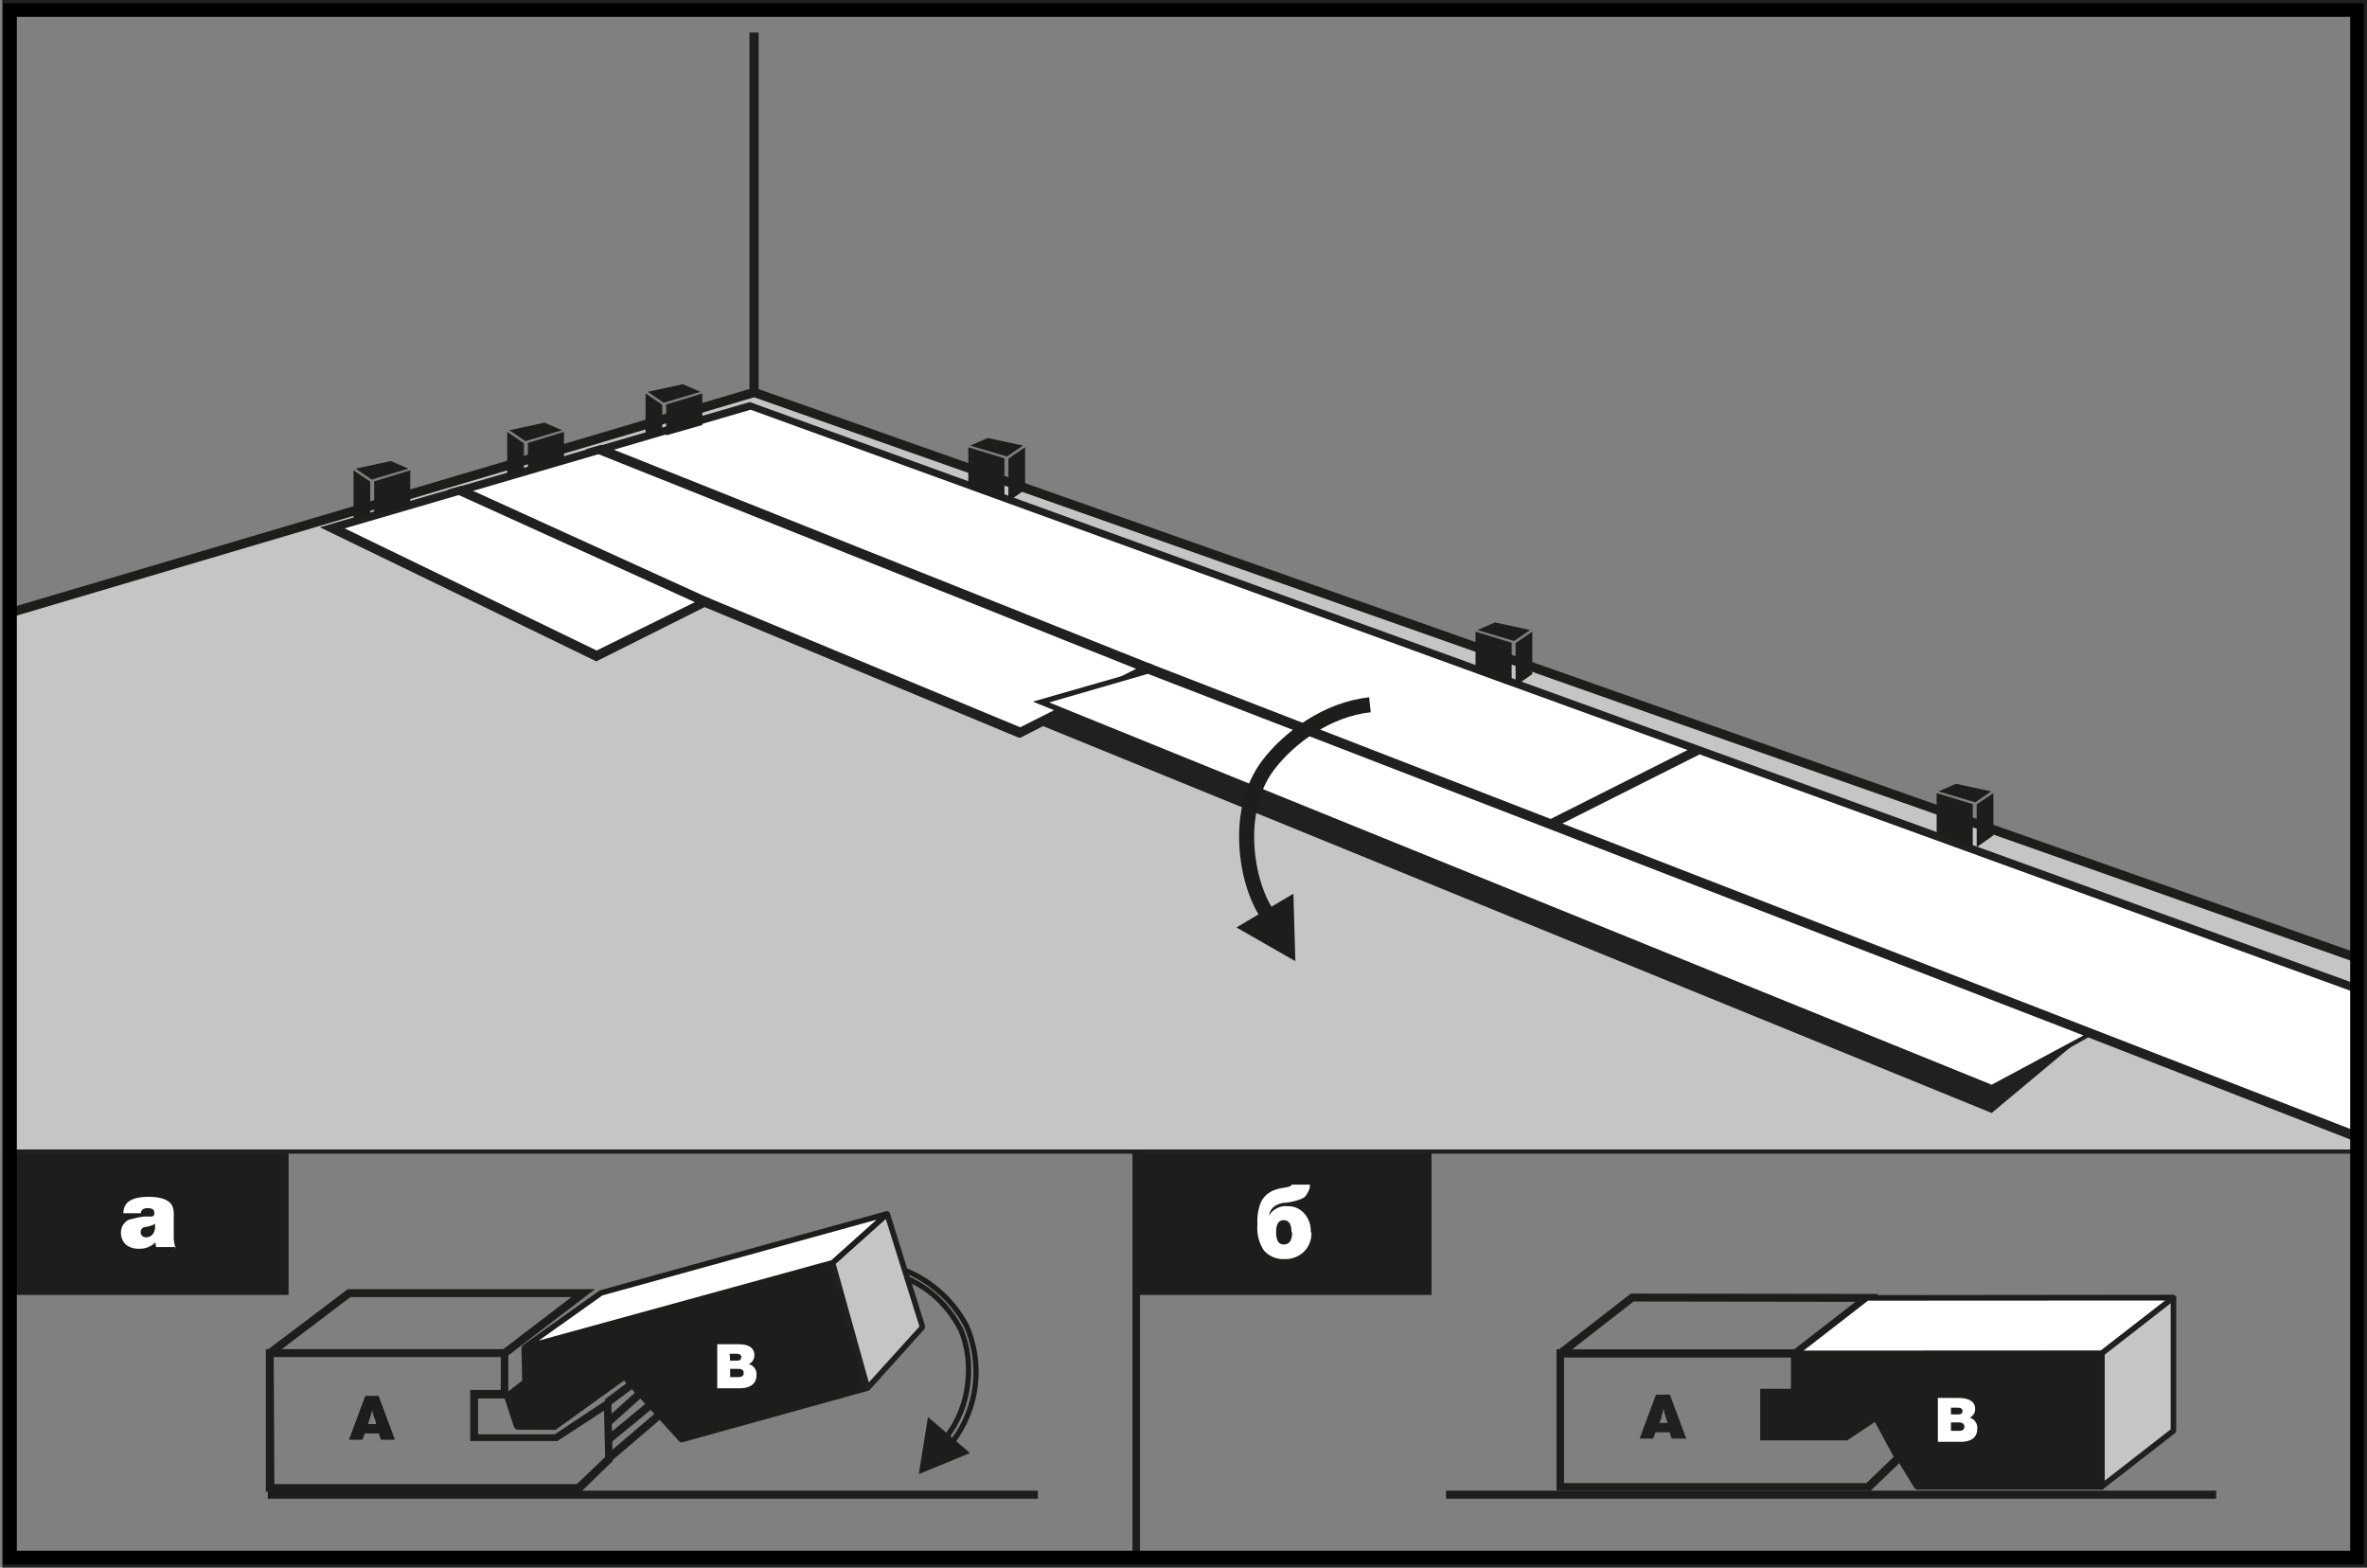 <svg width="225" height="149" viewBox="0 0 225 149" fill="none" xmlns="http://www.w3.org/2000/svg">
<rect x="0" y="0" width="225" height="149" fill="#808080" stroke="none"/>
<g clip-path="url(#clip0_2_185)">
<path d="M27.433 109.165H0.778V123.084H27.433V109.165Z" fill="#1D1D1B"/>
<path d="M136.076 109.165H108.114V123.084H136.076V109.165Z" fill="#1D1D1B"/>
<path d="M224.471 108.946V148.5H0.218V108.946H224.471ZM0.731 109.446V147.999H224.471V109.446H0.731Z" fill="#635E59"/>
<path d="M224.471 148.5V148.281H0.451V109.227H224.253V148.5H224.471H224.705V108.711H0.451L0.513 148.718H224.705V148.5H224.471ZM0.731 148.001V148.218H224.673V109.165H0.513V148.218H0.731V148.001H0.949V109.664H224.253V147.782H0.731V148.001Z" fill="#202020"/>
<path d="M108.254 109.102H107.757V147.969H108.254V109.102Z" fill="#1D1D1B"/>
<path d="M108.255 147.969V147.859H107.866V109.212H108.146V147.969H108.255V147.859V147.969H108.363V108.993H107.648V148.078H108.363V147.969H108.255Z" fill="#1D1D1B"/>
<path d="M90.541 137.065L89.981 136.565C91.072 135.132 91.762 133.433 91.981 131.642C92.2 129.852 92.029 128.013 91.315 126.358C90.02 123.921 88.08 122.119 85.471 121.245L85.347 120.49C88.141 121.425 90.472 123.398 91.863 126.005C92.647 127.8 92.937 129.773 92.702 131.719C92.466 133.665 91.715 135.511 90.526 137.065" stroke="#1D1D1B" stroke-width="0.5"/>
<path d="M92.205 138.112L88.209 134.691L87.338 140.111L92.205 138.112Z" fill="#1D1D1B"/>
<path d="M55.068 141.783H54.913H25.271V128.239H48.319V132.925H45.442V136.331H52.735L58.101 132.769L58.241 138.877L55.13 141.892L55.068 141.783ZM26.08 141.064H54.835L57.525 138.487L57.416 134.081L52.984 136.971H44.695V132.113H47.603V128.989H26.018L26.08 141.064Z" fill="#1D1D1B"/>
<path d="M49.843 128.082L49.905 131.379L48.179 132.738L49.127 135.659L52.658 135.581L59.345 130.894L64.835 136.909L82.47 131.941L79.142 120.037L49.843 128.082Z" fill="#1D1D1B"/>
<path d="M49.874 128.098H49.563L49.641 131.223L48.008 132.504L47.93 132.8L48.879 135.706L49.127 135.894L52.658 135.909H52.813L59.314 131.223L64.632 137.081H64.897L82.532 132.191L82.688 132.066V131.863L79.422 119.959C79.413 119.926 79.397 119.894 79.376 119.867C79.354 119.839 79.327 119.817 79.296 119.801C79.266 119.785 79.232 119.775 79.197 119.773C79.163 119.77 79.128 119.776 79.095 119.788L49.765 127.833L49.563 128.098H49.874V128.348L78.924 120.381L82.034 131.769L64.912 136.612L59.547 130.707H59.189L52.564 135.394H49.314L48.49 132.785L50.045 131.519L50.138 131.301V128.02H49.874V128.27V128.098Z" fill="#1D1D1B"/>
<path d="M48.194 128.926L47.743 128.317L54.322 123.287H33.311L25.878 128.926L25.411 128.317L33.063 122.537H56.561L48.194 128.926Z" fill="#1D1D1B"/>
<path d="M82.47 131.941L87.695 126.145L84.336 115.382L79.142 120.037L82.47 131.941Z" fill="#C5C5C5"/>
<path d="M82.47 131.941L82.672 132.113L87.882 126.317L87.944 126.067L84.585 115.288L84.398 115.117L84.15 115.179L78.971 119.834L78.893 120.116L82.221 132.004L82.408 132.191L82.672 132.113L82.47 131.941L82.719 131.863L79.437 120.116L84.196 115.851L87.4 126.083L82.268 131.754L82.47 131.941L82.719 131.863L82.47 131.941Z" fill="#202020"/>
<path d="M84.336 115.382L57.152 122.88L49.843 128.082L79.142 120.037L84.336 115.382Z" fill="white"/>
<path d="M84.336 115.382L84.274 115.117L57.074 122.631L56.996 122.662L49.687 127.864L49.594 128.192L49.905 128.333L79.204 120.287L79.313 120.225L84.507 115.57L84.57 115.257L84.274 115.117L84.336 115.382L84.165 115.179L79.017 119.788L51.211 127.427L57.261 123.131L84.414 115.632L84.336 115.382L84.165 115.179L84.336 115.382Z" fill="#1D1D1B"/>
<path d="M57.93 133.628L57.479 133.019L59.733 131.348L60.185 131.957L57.93 133.628Z" fill="#1D1D1B"/>
<path d="M58.007 135.503L57.51 134.941L60.542 132.207L61.056 132.769L58.007 135.503Z" fill="#1D1D1B"/>
<path d="M58.038 137.143L57.556 136.565L61.398 133.394L61.88 133.988L58.038 137.143Z" fill="#1D1D1B"/>
<path d="M58.085 138.908L57.587 138.33L62.408 134.222L62.891 134.8L58.085 138.908Z" fill="#1D1D1B"/>
<path d="M70.231 127.77C70.915 127.77 71.708 127.958 71.708 128.817C71.712 128.994 71.664 129.168 71.57 129.318C71.476 129.468 71.34 129.587 71.18 129.66C71.404 129.716 71.602 129.85 71.736 130.039C71.87 130.229 71.932 130.46 71.91 130.691C71.91 131.66 71.133 131.957 70.355 131.957H68.178V127.77H70.277H70.231ZM69.407 129.332H70.091C70.34 129.332 70.464 129.207 70.464 129.004C70.464 128.801 70.34 128.676 70.029 128.676H69.36L69.407 129.332ZM69.407 130.894H70.215C70.526 130.894 70.697 130.77 70.697 130.504C70.697 130.238 70.511 130.113 70.215 130.113H69.407V130.894Z" fill="white"/>
<path d="M37.51 136.846H36.204L36.017 136.253H34.664L34.462 136.846H33.171L34.727 132.675H35.986L37.541 136.846H37.51ZM35.535 134.644C35.464 134.441 35.411 134.232 35.38 134.019C35.334 134.23 35.277 134.439 35.209 134.644L34.975 135.362H35.753C35.753 135.128 35.535 134.644 35.535 134.644Z" fill="#1D1D1B"/>
<path d="M98.659 141.689H25.458V142.454H98.659V141.689Z" fill="#1D1D1B"/>
<path d="M177.754 141.673H177.614H147.958V128.254H171.037V132.785H168.066V136.19H175.374L178.485 134.128L180.958 138.674L177.708 141.798L177.754 141.673ZM148.672 140.971H177.412L180.009 138.471L178.22 135.159L175.592 136.909H167.32V132.004H170.243V129.035H148.672V140.971Z" fill="#1D1D1B"/>
<path d="M170.896 128.957L170.43 128.348L176.371 123.74L155.282 123.709L148.564 128.942L148.098 128.333L155.018 122.959L178.578 122.99L170.896 128.957Z" fill="#1D1D1B"/>
<path d="M160.197 136.737H158.906L158.704 136.143H157.366L157.148 136.737H155.858L157.412 132.566H158.735L160.291 136.737H160.197ZM158.283 134.534C158.206 134.253 158.191 134.175 158.128 133.909C158.083 134.12 158.026 134.329 157.957 134.534C157.957 134.534 157.957 134.831 157.724 135.253H158.517L158.283 134.534Z" fill="#202020"/>
<path d="M192.98 128.254H170.662V129.02H192.98V128.254Z" fill="#635E59"/>
<path d="M199.791 128.629L206.603 123.334L177.474 123.365L170.662 128.661L199.791 128.629Z" fill="white"/>
<path d="M199.791 128.629L199.962 128.848L206.774 123.552L206.867 123.255L206.603 123.068L177.474 123.099L177.303 123.146L170.508 128.442L170.414 128.739L170.662 128.926L199.791 128.895L199.962 128.848L199.791 128.629V128.364L171.44 128.379L177.567 123.63L205.84 123.615L199.635 128.426L199.791 128.629V128.364V128.629Z" fill="#1D1D1B"/>
<path d="M199.791 141.299L206.603 136.003V123.334L199.791 128.629V141.299Z" fill="#C5C5C5"/>
<path d="M199.791 141.299L199.962 141.502L206.774 136.206L206.867 136.003V123.334L206.727 123.099L206.446 123.131L199.635 128.426L199.527 128.629V141.299L199.682 141.533L199.962 141.502L199.791 141.299H200.056V128.77L206.338 123.88V135.862L199.635 141.08L199.791 141.299H200.056H199.791Z" fill="#202020"/>
<path d="M199.791 141.298V128.614L170.662 128.629V132.394L167.755 132.363L167.739 136.534L175.531 136.471L178.407 134.565L180.523 138.502L182.249 141.298H199.791Z" fill="#1D1D1B"/>
<path d="M199.791 141.299H200.056V128.614V128.426H199.869H170.74C170.67 128.426 170.603 128.454 170.554 128.504C170.505 128.554 170.477 128.621 170.477 128.692V132.176H167.832H167.645L167.568 132.379V136.534V136.737H167.755H175.531H175.671L178.314 135.003L180.289 138.674L182 141.471L182.234 141.595H199.791L199.978 141.517V141.33H199.714V141.064H182.389L180.834 138.409L178.719 134.472L178.548 134.347H178.33L175.515 136.206H168.081V132.644H170.74H170.927V132.457V128.911H199.527V141.408H199.791" fill="#1D1D1B"/>
<path d="M186.199 132.878C186.883 132.878 187.754 133.066 187.754 133.925C187.757 134.098 187.708 134.267 187.618 134.414C187.527 134.561 187.396 134.678 187.241 134.753C187.46 134.817 187.65 134.954 187.78 135.141C187.91 135.329 187.973 135.556 187.957 135.784C187.957 136.768 187.178 137.049 186.401 137.049H184.208V132.878H186.307H186.199ZM185.453 134.44H186.167C186.417 134.44 186.557 134.315 186.557 134.128C186.557 133.94 186.417 133.8 186.106 133.8H185.453V134.44ZM185.453 136.003H186.246C186.557 136.003 186.728 135.862 186.728 135.612C186.728 135.362 186.557 135.206 186.246 135.206H185.453V136.003Z" fill="white"/>
<path d="M210.661 141.689H137.46V142.454H210.661V141.689Z" fill="#1D1D1B"/>
<path d="M0.964 58.238L0.793 109.258H224.424L224.471 91.2L71.677 37.305L0.964 58.238Z" fill="#C5C5C5"/>
<path d="M224.44 148.438V147.875H1.337V1.125H223.881V148.438H224.44V147.875V148.438H225V0H0.218V149H225V148.438H224.44Z" fill="#202020"/>
<path d="M189.324 105.79L98.955 68.939L109.327 63.783L198.656 97.995L189.324 105.79Z" fill="#202020"/>
<path d="M71.242 38.539L224.16 94.199L224.129 107.821L109.39 63.346L96.995 69.657L67.012 57.191L56.779 62.378L31.616 50.24L71.242 38.539Z" fill="white"/>
<path d="M224.455 108.477H224.284L109.327 63.783L97.057 70.032H96.948L66.981 57.472L56.639 62.612L30.963 50.114L71.102 38.351L224.347 93.902V108.399L224.455 108.477ZM109.203 63.283L224.129 107.79V94.168L71.273 38.711L32.083 50.177L56.717 62.081L66.981 56.926H67.074L97.011 69.423L109.203 63.283Z" fill="#202020"/>
<path d="M224.455 108.477L224.534 108.274H224.363L109.281 63.596L97.011 69.845L66.981 57.222L56.654 62.362L31.632 50.208L71.148 38.633L224.253 94.121V108.462H224.471L224.549 108.259L224.471 108.462H224.689V93.793L71.304 38.227H71.226L30.403 50.114L56.685 62.862L66.981 57.707L96.824 70.11H96.917H97.011L109.296 63.862L224.207 108.618H224.378L224.673 108.727V108.415H224.455V108.477ZM109.203 63.284L109.125 63.487L224.347 108.149V94.09L71.273 38.477L31.461 50.13L56.717 62.331L66.981 57.176L96.995 69.673L109.265 63.424L109.156 63.237L109.079 63.44L109.156 63.237L109.063 63.034L96.98 69.126L67.198 56.769H67.089H66.996L56.717 61.831L32.767 50.224L71.351 38.945L223.928 94.355V107.509L109.203 63.034H109.11L109.203 63.284Z" fill="#202020"/>
<path d="M109.203 63.799L56.374 42.741L57.152 42.507L109.39 63.346L109.203 63.799Z" fill="#202020"/>
<path d="M109.203 63.799L109.281 63.596L57.059 42.772L57.136 42.741L109.094 63.471L109.001 63.721L109.203 63.799L109.281 63.596L109.203 63.799L109.405 63.893L109.592 63.424L109.67 63.221L57.167 42.273L56.312 42.522L55.69 42.694L109.312 64.096L109.405 63.893L109.203 63.799Z" fill="#202020"/>
<path d="M66.467 57.191L43.14 46.6L43.871 46.397L67.012 56.926L66.467 57.191Z" fill="#202020"/>
<path d="M66.467 57.191L66.545 56.988L43.778 46.647L43.855 46.631L66.483 56.926L66.374 56.988L66.467 57.191L66.545 56.988L66.467 57.191L66.561 57.379L67.105 57.129L67.54 56.926L43.886 46.162L43.078 46.397L42.502 46.553L66.467 57.426L66.561 57.379L66.467 57.191Z" fill="#202020"/>
<path d="M161.145 70.922L147.181 77.952L147.569 78.749L161.534 71.719" fill="#202020"/>
<path d="M198.656 98.308L189.324 103.431L98.955 66.736L109.125 63.799L198.656 98.308Z" fill="white"/>
<path d="M99.732 66.767L189.324 103.103L198.05 98.417L109.11 64.049L99.779 66.752L99.732 66.767ZM189.402 103.697H189.278L98.177 66.689L109.063 63.565L199.091 98.276L189.402 103.697Z" fill="#202020"/>
<path d="M72.113 3.093H71.242V37.305H72.113V3.093Z" fill="#1D1D1B"/>
<path d="M224.627 90.794L71.817 36.883L71.537 37.711L224.331 91.622" fill="#1D1D1B"/>
<path d="M1.089 58.66L71.802 37.727L71.553 36.883L0.84 57.816" fill="#1D1D1B"/>
<path d="M16.703 118.538H14.852C14.806 118.391 14.78 118.239 14.774 118.085C14.571 118.288 14.327 118.448 14.06 118.553C13.792 118.657 13.506 118.706 13.219 118.694C12.759 118.719 12.306 118.574 11.944 118.288C11.721 118.062 11.572 117.774 11.516 117.462C11.461 117.149 11.501 116.827 11.633 116.538C11.712 116.386 11.817 116.248 11.944 116.132C12.114 115.984 12.326 115.892 12.55 115.866L13.079 115.726L13.701 115.632H13.95H14.23H14.463L14.665 115.492V115.257C14.665 114.976 14.463 114.835 14.059 114.835C13.891 114.827 13.724 114.865 13.576 114.945C13.519 114.989 13.473 115.046 13.441 115.111C13.408 115.176 13.391 115.247 13.39 115.32H11.726C11.726 114.242 12.566 113.758 14.121 113.758C15.349 113.758 16.111 114.054 16.391 114.648C16.495 114.933 16.537 115.236 16.516 115.538V116.382C16.516 116.757 16.516 117.085 16.516 117.351C16.493 117.818 16.561 118.285 16.718 118.725L16.703 118.538ZM14.743 116.335C14.474 116.472 14.185 116.567 13.887 116.616C13.545 116.616 13.374 116.851 13.374 117.116C13.371 117.183 13.382 117.249 13.406 117.311C13.43 117.373 13.467 117.429 13.514 117.476C13.567 117.522 13.629 117.557 13.696 117.579C13.763 117.6 13.833 117.607 13.903 117.6C14.052 117.606 14.199 117.567 14.326 117.489C14.453 117.412 14.555 117.298 14.618 117.163C14.712 116.98 14.755 116.775 14.743 116.569V116.335Z" fill="white"/>
<path d="M124.661 117.163C124.676 117.498 124.619 117.833 124.496 118.145C124.373 118.458 124.185 118.74 123.946 118.975C123.7 119.211 123.41 119.395 123.092 119.515C122.774 119.636 122.435 119.691 122.095 119.678C121.728 119.697 121.36 119.633 121.021 119.489C120.682 119.346 120.379 119.127 120.136 118.85C119.662 118.125 119.448 117.26 119.529 116.397C119.48 115.674 119.591 114.948 119.856 114.273C119.988 113.999 120.173 113.755 120.4 113.554C120.627 113.353 120.891 113.199 121.178 113.101C121.39 113.026 121.609 112.968 121.831 112.929C122.036 112.909 122.238 112.872 122.437 112.82C122.583 112.792 122.715 112.715 122.811 112.601H124.521C124.524 112.841 124.465 113.078 124.35 113.289C124.274 113.453 124.174 113.606 124.055 113.742C123.895 113.873 123.71 113.969 123.511 114.023C123.324 114.097 123.132 114.155 122.935 114.195C122.71 114.25 122.481 114.292 122.251 114.32H122.049C121.209 114.46 120.727 114.866 120.633 115.538C120.816 115.234 121.081 114.988 121.398 114.83C121.715 114.672 122.07 114.609 122.422 114.648C122.715 114.643 123.006 114.702 123.274 114.821C123.543 114.939 123.782 115.115 123.977 115.335C124.406 115.819 124.629 116.453 124.599 117.1L124.661 117.163ZM122.764 117.1C122.764 116.35 122.515 115.976 122.018 115.976C121.536 115.976 121.302 116.35 121.302 117.132C121.302 117.913 121.536 118.288 122.033 118.288C122.531 118.288 122.826 117.944 122.826 117.163L122.764 117.1Z" fill="white"/>
<path d="M120.449 86.858C118.445 83.946 117.263 77.007 120.586 72.675C122.525 70.149 126.126 67.428 130.222 66.99" stroke="#1D1D1B" stroke-width="1.431"/>
<path fill-rule="evenodd" clip-rule="evenodd" d="M117.531 88.154L122.946 84.95L123.132 91.36L117.531 88.154Z" fill="#1D1D1B"/>
<path fill-rule="evenodd" clip-rule="evenodd" d="M35.566 45.754L39 44.703V48.092L35.566 49.073V45.754Z" fill="#1D1D1B"/>
<path fill-rule="evenodd" clip-rule="evenodd" d="M33.604 44.704L35.191 45.778V49.05L33.604 49.667V44.704Z" fill="#1D1D1B"/>
<path fill-rule="evenodd" clip-rule="evenodd" d="M33.807 44.547L35.33 45.583L38.817 44.547L37.151 43.824L33.807 44.547Z" fill="#1D1D1B"/>
<path fill-rule="evenodd" clip-rule="evenodd" d="M50.177 42.102L53.61 41.051V44.052L50.177 45.033V42.102Z" fill="#1D1D1B"/>
<path fill-rule="evenodd" clip-rule="evenodd" d="M63.326 38.45L66.76 37.399V40.4L63.326 41.381V38.45Z" fill="#1D1D1B"/>
<path fill-rule="evenodd" clip-rule="evenodd" d="M48.214 41.052L49.801 42.126V44.965L48.214 45.398V41.052Z" fill="#1D1D1B"/>
<path fill-rule="evenodd" clip-rule="evenodd" d="M61.364 37.4L62.951 38.474V41.313L61.364 41.747V37.4Z" fill="#1D1D1B"/>
<path fill-rule="evenodd" clip-rule="evenodd" d="M48.418 40.895L49.94 41.931L53.428 40.895L51.761 40.172L48.418 40.895Z" fill="#1D1D1B"/>
<path fill-rule="evenodd" clip-rule="evenodd" d="M61.567 37.243L63.089 38.279L66.577 37.243L64.91 36.52L61.567 37.243Z" fill="#1D1D1B"/>
<path fill-rule="evenodd" clip-rule="evenodd" d="M95.479 43.564L92.045 42.513V46.409L95.479 47.658V43.564Z" fill="#1D1D1B"/>
<path fill-rule="evenodd" clip-rule="evenodd" d="M97.441 42.514L95.854 43.586V47.658L97.441 46.54V42.514Z" fill="#1D1D1B"/>
<path fill-rule="evenodd" clip-rule="evenodd" d="M97.238 42.356L95.714 43.394L92.228 42.356L93.895 41.632L97.238 42.356Z" fill="#1D1D1B"/>
<path fill-rule="evenodd" clip-rule="evenodd" d="M143.693 61.093L140.26 60.042V63.938L143.693 65.188V61.093Z" fill="#1D1D1B"/>
<path fill-rule="evenodd" clip-rule="evenodd" d="M187.524 76.431L184.091 75.381V79.277L187.524 80.526V76.431Z" fill="#1D1D1B"/>
<path fill-rule="evenodd" clip-rule="evenodd" d="M145.656 60.043L144.069 61.115V65.188L145.656 64.069V60.043Z" fill="#1D1D1B"/>
<path fill-rule="evenodd" clip-rule="evenodd" d="M189.486 75.382L187.9 76.454V80.526L189.486 79.407V75.382Z" fill="#1D1D1B"/>
<path fill-rule="evenodd" clip-rule="evenodd" d="M145.452 59.885L143.928 60.924L140.442 59.885L142.109 59.162L145.452 59.885Z" fill="#1D1D1B"/>
<path fill-rule="evenodd" clip-rule="evenodd" d="M189.283 75.224L187.76 76.262L184.274 75.224L185.941 74.5L189.283 75.224Z" fill="#1D1D1B"/>
<path d="M224.05 0.95H0.95V148.05H224.05V0.95Z" stroke="black" stroke-width="1.3"/>
</g>
<defs>
<clipPath id="clip0_2_185">
<rect width="225" height="149" fill="white"/>
</clipPath>
</defs>
</svg>
